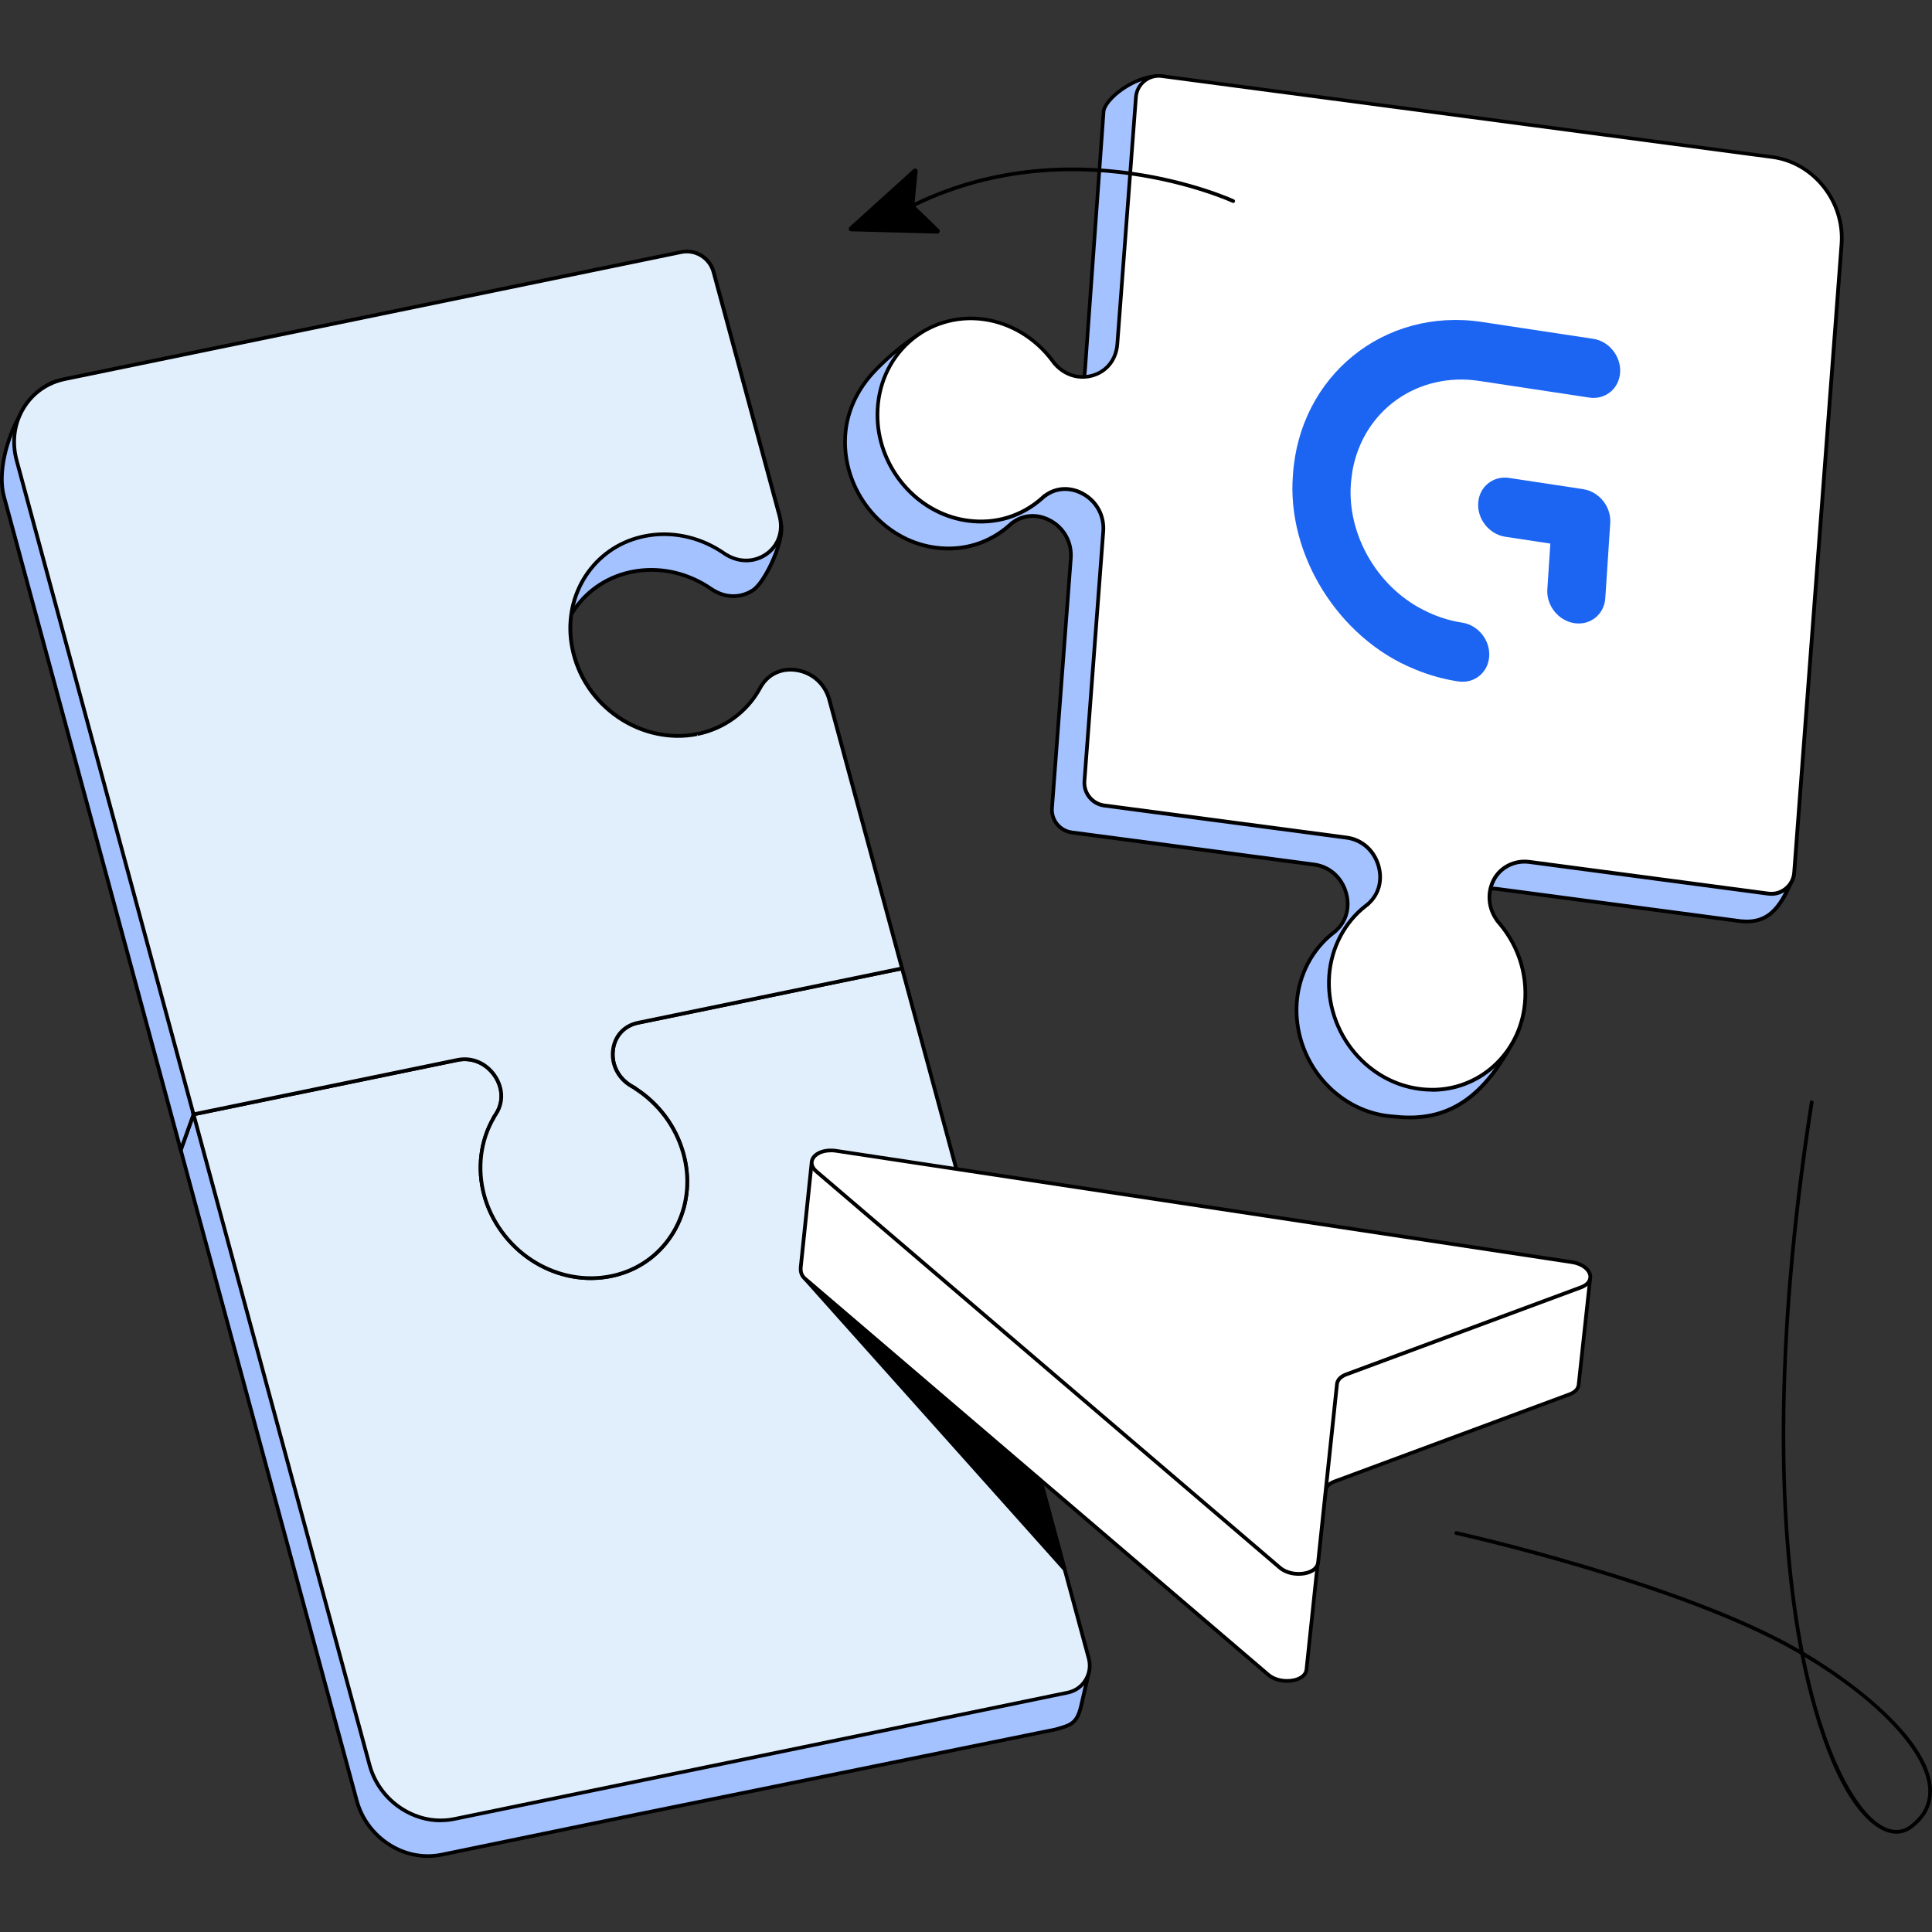 <svg width="260" height="260" viewBox="0 0 260 260" fill="none" xmlns="http://www.w3.org/2000/svg">
<rect x="0" y="0" width="260" height="260" fill="#333333" stroke="none"/>
<g clip-path="url(#clip0_6488_4034)">
<g clip-path="url(#clip1_6488_4034)">
<path d="M163.408 175.872C161.133 169.262 154.348 164.922 147.623 165.787C147.308 165.827 146.998 165.877 146.688 165.942C146.253 166.027 145.828 166.137 145.408 166.262C142.363 167.192 139.813 169.172 138.188 171.927L138.178 171.892L137.963 172.307C137.398 173.407 136.463 174.152 135.343 174.452C135.248 174.477 135.158 174.502 135.063 174.517C134.528 174.622 133.953 174.632 133.363 174.532C131.408 174.207 129.863 172.802 129.338 170.872L119.668 135.117L84.138 142.437C82.238 142.827 80.943 144.277 80.753 146.222C80.693 146.842 80.753 147.452 80.913 148.027C81.263 149.252 82.098 150.317 83.298 150.997L83.728 151.242H83.698C86.873 153.267 89.188 156.362 90.203 159.917C90.318 160.322 90.418 160.727 90.498 161.142C91.823 167.952 87.958 174.462 81.498 176.292C81.148 176.392 80.793 176.477 80.438 176.547C77.058 177.222 73.528 176.597 70.398 174.747C67.173 172.842 64.728 169.767 63.608 166.252C63.598 166.227 63.593 166.202 63.583 166.177C63.583 166.167 63.578 166.157 63.573 166.147C63.513 165.962 63.463 165.772 63.413 165.587C62.453 161.982 62.938 158.212 64.753 155.152H64.728L64.978 154.777C65.738 153.647 65.923 152.297 65.543 151.012C65.388 150.497 65.148 149.992 64.813 149.512C63.653 147.857 61.763 147.062 59.878 147.437H59.848L26.038 149.957L24.318 154.762L24.268 154.582L24.203 154.332L48.008 242.327C48.668 244.757 50.218 246.857 52.373 248.232C54.513 249.592 56.988 250.077 59.368 249.607L59.423 249.597L86.008 244.122C86.008 244.122 141.913 232.777 142.028 232.742C144.048 232.167 144.903 232.007 145.478 229.602L146.593 224.747L136.033 195.612C135.513 193.677 136.168 191.822 137.758 190.762C138.173 190.487 138.613 190.292 139.068 190.167C139.158 190.142 139.248 190.122 139.338 190.102C140.563 189.857 141.873 190.147 143.013 190.962L143.408 191.237V191.212C146.598 193.252 150.418 193.987 153.973 193.277C153.973 193.277 153.983 193.277 153.988 193.277C154.238 193.227 154.483 193.167 154.728 193.102C158.113 192.197 160.963 189.967 162.628 186.902C164.438 183.572 164.708 179.657 163.408 175.867V175.872Z" fill="#A4C2FF"/>
<path d="M57.584 250.032C55.734 250.032 53.889 249.492 52.244 248.442C50.034 247.032 48.449 244.887 47.774 242.392L23.969 154.397C23.949 154.332 23.959 154.257 23.999 154.202C24.034 154.142 24.094 154.102 24.164 154.087C24.214 154.077 24.259 154.082 24.304 154.097L25.819 149.872C25.854 149.777 25.939 149.717 26.034 149.707L59.844 147.192C61.829 146.797 63.819 147.627 65.034 149.367C65.379 149.857 65.634 150.387 65.799 150.937C66.209 152.317 65.994 153.732 65.204 154.912L65.014 155.202C65.014 155.227 64.999 155.252 64.989 155.277C63.214 158.267 62.734 162.002 63.674 165.522C63.724 165.707 63.774 165.892 63.834 166.072L63.869 166.177C64.969 169.632 67.404 172.677 70.549 174.537C73.594 176.342 77.099 176.972 80.414 176.307C80.744 176.242 81.084 176.162 81.454 176.057C87.784 174.267 91.579 167.877 90.279 161.197C90.204 160.797 90.104 160.392 89.989 159.992C88.989 156.482 86.714 153.452 83.589 151.462C83.564 151.447 83.544 151.427 83.524 151.402L83.199 151.217C81.959 150.512 81.074 149.407 80.699 148.097C80.524 147.482 80.464 146.842 80.529 146.202C80.729 144.147 82.099 142.612 84.109 142.197L119.639 134.877C119.764 134.847 119.894 134.927 119.929 135.057L129.599 170.812C130.099 172.647 131.564 173.982 133.424 174.292C133.979 174.382 134.519 174.377 135.034 174.277C135.124 174.257 135.209 174.237 135.299 174.217C136.364 173.927 137.239 173.212 137.764 172.197L137.979 171.782C137.999 171.742 138.029 171.712 138.064 171.687C139.709 168.967 142.294 166.962 145.354 166.027C145.779 165.897 146.219 165.787 146.659 165.697C146.974 165.632 147.294 165.582 147.609 165.542C154.444 164.667 161.344 169.072 163.659 175.792C164.989 179.647 164.704 183.637 162.864 187.027C161.184 190.122 158.249 192.427 154.809 193.347C154.559 193.412 154.309 193.472 154.054 193.527C150.454 194.242 146.574 193.497 143.369 191.482C143.339 191.477 143.309 191.467 143.284 191.447L142.889 191.172C141.819 190.407 140.584 190.117 139.404 190.352C139.319 190.367 139.234 190.392 139.149 190.412C138.714 190.527 138.294 190.717 137.909 190.972C136.419 191.967 135.794 193.722 136.289 195.547L146.839 224.662C146.854 224.707 146.859 224.757 146.849 224.802L145.734 229.657C145.144 232.122 144.204 232.387 142.324 232.917L142.109 232.977C141.989 233.012 95.404 242.467 86.069 244.362L59.429 249.847C58.819 249.967 58.209 250.027 57.594 250.027L57.584 250.032ZM24.584 154.777L48.254 242.267C48.894 244.637 50.409 246.682 52.509 248.027C54.589 249.352 57.009 249.827 59.319 249.367L59.374 249.357L85.959 243.882C86.514 243.767 141.549 232.602 141.974 232.507L142.179 232.447C144.024 231.922 144.719 231.727 145.239 229.552L146.339 224.772L135.809 195.707C135.249 193.647 135.949 191.687 137.629 190.567C138.059 190.282 138.524 190.072 139.014 189.937C139.109 189.912 139.204 189.892 139.299 189.872C140.614 189.612 141.989 189.932 143.169 190.772L143.479 190.987C143.479 190.987 143.524 191.002 143.544 191.017C146.654 193.002 150.439 193.742 153.929 193.047C154.184 192.992 154.429 192.937 154.669 192.872C157.974 191.987 160.799 189.772 162.414 186.797C164.189 183.532 164.459 179.682 163.174 175.962C160.934 169.457 154.269 165.197 147.659 166.042C147.349 166.082 147.044 166.132 146.744 166.192C146.324 166.277 145.899 166.382 145.489 166.507C142.499 167.417 139.989 169.387 138.414 172.057C138.399 172.087 138.374 172.107 138.354 172.127L138.199 172.427C137.614 173.567 136.629 174.372 135.424 174.702C135.324 174.727 135.229 174.752 135.124 174.772C134.549 174.887 133.949 174.892 133.334 174.792C131.279 174.452 129.664 172.982 129.109 170.952L119.499 135.422L84.199 142.692C82.409 143.062 81.189 144.427 81.014 146.257C80.954 146.837 81.009 147.412 81.169 147.967C81.509 149.147 82.314 150.147 83.439 150.787L83.869 151.032C83.904 151.052 83.934 151.077 83.954 151.112C87.129 153.167 89.439 156.267 90.459 159.862C90.579 160.277 90.679 160.697 90.759 161.107C92.109 168.047 88.164 174.682 81.579 176.542C81.194 176.647 80.844 176.732 80.499 176.802C77.064 177.487 73.439 176.837 70.284 174.972C67.034 173.052 64.519 169.902 63.384 166.337L63.359 166.262C63.289 166.037 63.239 165.847 63.184 165.657C62.219 162.042 62.699 158.212 64.499 155.122C64.499 155.087 64.514 155.057 64.534 155.027L64.784 154.647C65.494 153.587 65.684 152.327 65.314 151.087C65.169 150.587 64.934 150.107 64.619 149.662C63.519 148.087 61.719 147.332 59.934 147.692C59.924 147.692 59.884 147.702 59.874 147.702L26.224 150.207L24.584 154.787V154.777Z" fill="black"/>
<path d="M119.56 134.686L109.885 98.936C109.325 96.851 107.66 95.341 105.545 94.986C104.965 94.891 104.4 94.891 103.865 94.976C103.815 94.986 103.765 94.991 103.715 95.001C102.515 95.241 101.485 95.936 100.805 96.996V96.976L100.58 97.371C98.845 100.566 95.785 102.821 92.18 103.561H92.15L92.1 103.576C88.51 104.291 84.645 103.461 81.475 101.291C78.24 99.076 76.045 95.766 75.29 91.976C73.975 85.351 77.72 78.996 84 77.191C84.345 77.091 84.695 77.006 85.045 76.936C85.285 76.886 85.52 76.846 85.76 76.816C89.145 76.331 92.67 77.166 95.66 79.206L96.055 79.471V79.456C97.15 80.116 98.365 80.346 99.515 80.141C99.55 80.136 99.585 80.126 99.625 80.121C100.22 80.001 100.8 79.766 101.33 79.411C103.04 78.271 105.65 72.516 105.085 70.431L93.45 38.176L93.405 37.996L7.955 51.201C3.025 52.221 -0.84 61.741 0.52 66.766L24.325 154.761L26.045 149.956L59.855 147.441H59.885C61.77 147.061 63.665 147.851 64.82 149.506C65.155 149.981 65.4 150.491 65.55 151.006C65.93 152.291 65.745 153.641 64.985 154.771L64.735 155.151H64.76C62.94 158.216 62.45 162.011 63.43 165.631C63.475 165.801 63.525 165.976 63.58 166.146C63.58 166.156 63.585 166.166 63.59 166.176C63.6 166.201 63.605 166.226 63.615 166.251C64.735 169.771 67.18 172.841 70.405 174.746C73.535 176.596 77.06 177.221 80.445 176.546C80.8 176.476 81.15 176.391 81.505 176.291C87.97 174.466 91.835 167.951 90.505 161.141C90.425 160.726 90.325 160.316 90.21 159.916C89.195 156.361 86.88 153.266 83.705 151.246H83.735L83.305 150.996C82.105 150.316 81.27 149.251 80.92 148.026C80.755 147.451 80.695 146.841 80.76 146.221C80.95 144.276 82.245 142.826 84.145 142.436L119.675 135.116L119.56 134.681V134.686Z" fill="#A4C2FF"/>
<path d="M77.799 177.063C75.214 177.063 72.619 176.348 70.284 174.968C67.034 173.048 64.519 169.898 63.384 166.333L63.359 166.258C63.294 166.053 63.244 165.878 63.194 165.703C62.214 162.078 62.689 158.228 64.494 155.118C64.494 155.083 64.509 155.053 64.529 155.023L64.779 154.643C65.489 153.583 65.679 152.323 65.309 151.083C65.164 150.583 64.929 150.103 64.614 149.658C63.514 148.083 61.714 147.328 59.929 147.688C59.919 147.688 59.879 147.698 59.869 147.698L26.219 150.203L24.554 154.858C24.519 154.963 24.404 155.023 24.309 155.023C24.199 155.023 24.104 154.943 24.079 154.838L0.279 66.833C-0.536 63.808 0.494 58.973 2.734 55.328C4.234 52.888 6.074 51.333 7.904 50.958L93.364 37.768C93.479 37.753 93.589 37.813 93.634 37.923L93.694 38.133L105.324 70.368C105.934 72.608 103.284 78.433 101.474 79.638C100.919 80.003 100.314 80.258 99.679 80.383L99.564 80.403C98.374 80.613 97.109 80.373 95.999 79.728C95.974 79.723 95.944 79.713 95.924 79.693L95.534 79.428C92.609 77.433 89.154 76.598 85.809 77.078C85.574 77.113 85.339 77.153 85.109 77.198C84.764 77.268 84.419 77.348 84.084 77.448C77.924 79.218 74.254 85.448 75.549 91.943C76.289 95.668 78.449 98.923 81.629 101.103C84.744 103.233 88.549 104.048 92.064 103.348L92.189 103.578L92.139 103.333C95.669 102.608 98.669 100.393 100.369 97.268L100.589 96.868C100.604 96.838 100.629 96.808 100.654 96.788C101.359 95.728 102.429 95.013 103.669 94.763C103.719 94.753 103.774 94.743 103.824 94.733C104.394 94.638 104.984 94.643 105.589 94.743C107.804 95.113 109.544 96.693 110.129 98.873L119.804 134.623L119.919 135.058C119.939 135.123 119.929 135.193 119.889 135.253C119.854 135.313 119.794 135.353 119.729 135.368L84.199 142.688C82.409 143.058 81.189 144.423 81.014 146.253C80.954 146.833 81.009 147.408 81.169 147.963C81.509 149.143 82.314 150.143 83.439 150.783L83.869 151.028C83.904 151.048 83.934 151.073 83.954 151.108C87.129 153.163 89.439 156.263 90.459 159.858C90.579 160.273 90.679 160.693 90.759 161.103C92.109 168.043 88.164 174.678 81.579 176.538C81.194 176.643 80.844 176.728 80.499 176.798C79.609 176.973 78.704 177.063 77.799 177.063ZM63.844 166.138C64.954 169.628 67.389 172.673 70.534 174.533C73.584 176.338 77.084 176.968 80.399 176.303C80.729 176.238 81.069 176.158 81.439 176.053C87.769 174.263 91.564 167.873 90.264 161.193C90.189 160.793 90.089 160.388 89.974 159.988C88.974 156.478 86.699 153.448 83.574 151.458C83.549 151.443 83.529 151.423 83.509 151.398L83.184 151.213C81.944 150.508 81.059 149.403 80.684 148.093C80.509 147.478 80.449 146.838 80.514 146.198C80.714 144.143 82.084 142.608 84.094 142.193L119.364 134.928L119.314 134.753L109.639 99.003C109.104 97.013 107.514 95.573 105.499 95.233C104.954 95.143 104.414 95.138 103.899 95.223L103.759 95.248C102.619 95.473 101.644 96.143 101.014 97.133C101.004 97.153 100.989 97.168 100.969 97.183L100.794 97.498C99.024 100.753 95.899 103.058 92.229 103.813L92.149 103.828C88.499 104.558 84.559 103.708 81.334 101.508C78.044 99.253 75.809 95.888 75.044 92.038C73.699 85.283 77.524 78.803 83.929 76.963C84.279 76.863 84.639 76.778 84.994 76.703C85.234 76.653 85.479 76.613 85.724 76.578C89.194 76.083 92.774 76.948 95.799 79.013L96.124 79.228C96.124 79.228 96.159 79.243 96.179 79.253C97.219 79.878 98.359 80.103 99.474 79.908L99.579 79.888C100.149 79.773 100.694 79.548 101.194 79.218C102.814 78.138 105.379 72.493 104.844 70.513L93.219 38.293L7.994 51.453C6.309 51.803 4.589 53.273 3.159 55.598C0.984 59.128 -0.026 63.803 0.759 66.703L24.359 153.933L25.809 149.878C25.844 149.783 25.929 149.723 26.024 149.713L59.834 147.198C61.819 146.803 63.809 147.633 65.024 149.373C65.369 149.863 65.624 150.393 65.789 150.943C66.199 152.323 65.984 153.738 65.194 154.918L65.004 155.208C65.004 155.233 64.989 155.258 64.979 155.283C63.194 158.288 62.719 162.038 63.674 165.573C63.719 165.743 63.769 165.913 63.819 166.078L63.604 166.223L63.844 166.148V166.138Z" fill="black"/>
<path d="M165.129 171.071C162.854 164.461 156.069 160.121 149.344 160.986C149.029 161.026 148.719 161.076 148.409 161.141C147.974 161.226 147.549 161.336 147.129 161.461C144.084 162.391 141.534 164.371 139.909 167.126L139.899 167.091L139.684 167.506C139.119 168.606 138.184 169.351 137.064 169.651C136.969 169.676 136.879 169.701 136.784 169.716C136.249 169.821 135.674 169.831 135.084 169.731C133.129 169.406 131.584 168.001 131.059 166.071L121.389 130.316L85.859 137.636C83.959 138.026 82.664 139.476 82.474 141.421C82.414 142.041 82.474 142.651 82.634 143.226C82.984 144.451 83.819 145.516 85.019 146.196L85.449 146.441H85.419C88.594 148.466 90.909 151.561 91.924 155.116C92.039 155.521 92.139 155.926 92.219 156.341C93.544 163.151 89.679 169.661 83.219 171.491C82.869 171.591 82.514 171.676 82.159 171.746C78.779 172.421 75.249 171.796 72.119 169.946C68.894 168.041 66.449 164.966 65.329 161.451C65.319 161.426 65.314 161.401 65.304 161.376C65.304 161.366 65.299 161.356 65.294 161.346C65.234 161.161 65.184 160.971 65.134 160.786C64.174 157.181 64.659 153.411 66.474 150.351H66.449L66.699 149.976C67.459 148.846 67.644 147.496 67.264 146.211C67.109 145.696 66.869 145.191 66.534 144.711C65.374 143.056 63.484 142.261 61.599 142.636H61.569L26.389 149.891L26.039 149.966L25.989 149.786L25.924 149.536L49.729 237.531C50.389 239.961 51.939 242.061 54.094 243.436C56.234 244.796 58.709 245.281 61.089 244.811L61.144 244.801L87.729 239.326L143.679 227.796C145.779 227.361 147.079 225.251 146.519 223.181L137.764 190.816C137.244 188.881 137.899 187.026 139.489 185.966C139.904 185.691 140.344 185.496 140.799 185.371C140.889 185.346 140.979 185.326 141.069 185.306C142.294 185.061 143.604 185.351 144.744 186.166L145.139 186.441V186.416C148.329 188.456 152.149 189.191 155.704 188.481C155.704 188.481 155.714 188.481 155.719 188.481C155.969 188.431 156.214 188.371 156.459 188.306C159.844 187.401 162.694 185.171 164.359 182.106C166.169 178.776 166.439 174.861 165.139 171.071H165.129Z" fill="#E1EFFD"/>
<path d="M59.304 245.233C57.455 245.233 55.609 244.693 53.965 243.643C51.755 242.233 50.169 240.088 49.495 237.593L25.689 149.598C25.669 149.523 25.689 149.443 25.73 149.383C25.845 149.233 26.119 149.288 26.169 149.468L26.224 149.668L26.345 149.643L61.525 142.393C63.539 141.988 65.529 142.823 66.745 144.563C67.09 145.058 67.35 145.583 67.51 146.133C67.919 147.513 67.704 148.928 66.915 150.108L66.725 150.398C66.725 150.423 66.71 150.448 66.7 150.473C64.924 153.463 64.445 157.198 65.385 160.718C65.434 160.903 65.484 161.088 65.544 161.268L65.575 161.368C66.674 164.828 69.109 167.873 72.254 169.733C75.299 171.533 78.805 172.163 82.12 171.503C82.454 171.438 82.794 171.353 83.159 171.253C89.49 169.463 93.284 163.073 91.984 156.393C91.904 155.988 91.809 155.583 91.695 155.188C90.695 151.673 88.419 148.648 85.294 146.658C85.269 146.643 85.249 146.623 85.23 146.598L84.904 146.413C83.665 145.708 82.779 144.603 82.404 143.293C82.23 142.678 82.169 142.038 82.234 141.398C82.434 139.343 83.805 137.808 85.814 137.393L121.344 130.073C121.469 130.043 121.599 130.123 121.634 130.253L131.309 166.008C131.809 167.843 133.274 169.178 135.134 169.488C135.684 169.578 136.229 169.578 136.744 169.473C136.834 169.453 136.919 169.433 137.009 169.408C138.074 169.118 138.949 168.403 139.474 167.388L139.689 166.973C139.709 166.933 139.739 166.903 139.774 166.878C141.419 164.158 144.004 162.153 147.069 161.218C147.494 161.088 147.929 160.978 148.374 160.888C148.689 160.823 149.009 160.773 149.324 160.733C156.154 159.863 163.059 164.263 165.374 170.983C166.704 174.838 166.419 178.828 164.579 182.218C162.899 185.313 159.964 187.618 156.524 188.538C156.274 188.603 156.024 188.663 155.769 188.718C152.169 189.438 148.289 188.688 145.084 186.673C145.054 186.668 145.024 186.658 144.999 186.638L144.604 186.363C143.534 185.598 142.299 185.308 141.119 185.543C141.034 185.558 140.949 185.583 140.864 185.603C140.429 185.718 140.014 185.908 139.624 186.163C138.134 187.158 137.509 188.913 138.004 190.738L146.759 223.103C147.049 224.173 146.889 225.278 146.309 226.218C145.729 227.158 144.814 227.803 143.729 228.023L87.779 239.553L61.139 245.038C60.535 245.158 59.919 245.218 59.304 245.218V245.233ZM26.355 150.153L49.974 237.463C50.614 239.833 52.13 241.878 54.23 243.223C56.309 244.548 58.73 245.023 61.039 244.563L61.094 244.553L87.68 239.078L143.629 227.548C144.574 227.353 145.379 226.793 145.884 225.968C146.389 225.143 146.529 224.178 146.279 223.243L137.524 190.878C136.974 188.838 137.674 186.873 139.349 185.758C139.779 185.473 140.244 185.263 140.734 185.133C140.829 185.108 140.924 185.088 141.019 185.068C142.334 184.803 143.709 185.123 144.889 185.968L145.199 186.183C145.199 186.183 145.244 186.198 145.264 186.213C148.374 188.198 152.159 188.938 155.649 188.243C155.904 188.188 156.149 188.133 156.389 188.068C159.694 187.183 162.519 184.968 164.134 181.993C165.909 178.728 166.179 174.878 164.894 171.158C162.654 164.653 155.989 160.388 149.379 161.238C149.069 161.278 148.764 161.328 148.459 161.388C148.034 161.473 147.609 161.578 147.204 161.703C144.214 162.613 141.704 164.583 140.124 167.253C140.109 167.283 140.084 167.303 140.064 167.323L139.909 167.623C139.324 168.763 138.334 169.568 137.134 169.893C137.039 169.918 136.939 169.943 136.839 169.963C136.264 170.078 135.664 170.083 135.049 169.983C132.994 169.643 131.379 168.173 130.824 166.143L121.214 130.613L85.915 137.883C84.124 138.253 82.904 139.618 82.73 141.448C82.669 142.028 82.725 142.608 82.885 143.158C83.225 144.338 84.029 145.338 85.154 145.978L85.585 146.223C85.62 146.243 85.65 146.268 85.669 146.303C88.844 148.358 91.15 151.458 92.174 155.053C92.29 155.463 92.394 155.883 92.475 156.298C93.825 163.238 89.879 169.873 83.294 171.733C82.919 171.838 82.564 171.923 82.219 171.993C78.784 172.678 75.159 172.028 72.004 170.163C68.754 168.243 66.24 165.093 65.105 161.528L65.085 161.468L65.07 161.418C65.01 161.228 64.96 161.038 64.904 160.848C63.94 157.238 64.419 153.403 66.219 150.313C66.219 150.278 66.234 150.248 66.254 150.218L66.504 149.838C67.215 148.778 67.404 147.518 67.034 146.278C66.889 145.783 66.654 145.303 66.34 144.853C65.24 143.278 63.444 142.523 61.654 142.883L26.355 150.153Z" fill="black"/>
<path d="M121.281 129.886L111.606 94.136C111.046 92.051 109.381 90.541 107.266 90.186C106.686 90.091 106.121 90.091 105.586 90.176C105.536 90.186 105.486 90.191 105.436 90.201C104.236 90.441 103.206 91.136 102.526 92.196V92.176L102.301 92.571C100.566 95.766 97.506 98.021 93.901 98.761H93.871L93.821 98.776C90.231 99.491 86.366 98.661 83.196 96.491C79.961 94.276 77.766 90.966 77.011 87.176C75.696 80.551 79.441 74.196 85.721 72.391C86.066 72.291 86.416 72.206 86.766 72.136C87.006 72.086 87.241 72.046 87.481 72.016C90.866 71.531 94.391 72.366 97.381 74.406L97.776 74.671V74.656C98.871 75.316 100.086 75.546 101.236 75.341C101.271 75.336 101.306 75.326 101.346 75.321C101.941 75.201 102.521 74.966 103.051 74.611C104.761 73.471 105.471 71.466 104.906 69.386L96.031 36.576C95.516 34.676 93.616 33.506 91.691 33.906L8.721 51.011C3.791 52.031 0.881 56.941 2.241 61.966L25.931 149.531L25.996 149.781L26.046 149.961L26.396 149.886L61.576 142.636H61.606C63.491 142.256 65.386 143.046 66.541 144.701C66.876 145.176 67.121 145.686 67.271 146.201C67.651 147.486 67.466 148.836 66.706 149.966L66.456 150.346H66.481C64.661 153.411 64.171 157.206 65.151 160.826C65.196 160.996 65.246 161.171 65.301 161.341C65.301 161.351 65.306 161.361 65.311 161.371C65.321 161.396 65.326 161.421 65.336 161.446C66.456 164.966 68.901 168.036 72.126 169.941C75.256 171.791 78.781 172.416 82.166 171.741C82.521 171.671 82.871 171.586 83.226 171.486C89.691 169.661 93.556 163.146 92.226 156.336C92.146 155.921 92.046 155.511 91.931 155.111C90.916 151.556 88.601 148.461 85.426 146.441H85.456L85.026 146.191C83.826 145.511 82.991 144.446 82.641 143.221C82.476 142.646 82.416 142.036 82.481 141.416C82.671 139.471 83.966 138.021 85.866 137.631L121.396 130.311L121.281 129.876V129.886Z" fill="#E1EFFD"/>
<path d="M79.52 172.261C76.935 172.261 74.34 171.546 72.005 170.166C68.755 168.246 66.24 165.096 65.105 161.531L65.085 161.471L65.07 161.421C65.015 161.246 64.965 161.076 64.92 160.901C63.94 157.276 64.415 153.421 66.22 150.316C66.22 150.281 66.235 150.251 66.255 150.221L66.505 149.841C67.215 148.781 67.405 147.521 67.035 146.281C66.89 145.786 66.655 145.306 66.34 144.856C65.24 143.281 63.445 142.526 61.655 142.886L26.095 150.211C25.965 150.241 25.835 150.156 25.805 150.031L25.69 149.606L2 62.031C1.31 59.481 1.66 56.886 2.985 54.731C4.255 52.671 6.27 51.261 8.67 50.766L91.65 33.676C93.7 33.251 95.735 34.506 96.28 36.526L105.155 69.336C105.75 71.526 105 73.636 103.195 74.836C102.64 75.201 102.035 75.456 101.4 75.581L101.315 75.596C100.095 75.811 98.83 75.571 97.72 74.921C97.695 74.916 97.67 74.906 97.645 74.886L97.25 74.621C94.325 72.626 90.875 71.791 87.525 72.266C87.29 72.301 87.055 72.341 86.825 72.386C86.48 72.456 86.135 72.541 85.8 72.636C79.64 74.406 75.97 80.636 77.265 87.131C78.005 90.856 80.165 94.111 83.345 96.291C86.46 98.421 90.265 99.236 93.78 98.536L93.83 98.526C97.385 97.796 100.385 95.581 102.085 92.456L102.305 92.061C102.32 92.031 102.345 92.006 102.37 91.986C103.075 90.926 104.145 90.211 105.385 89.961C105.435 89.951 105.49 89.941 105.54 89.931C106.11 89.836 106.705 89.841 107.305 89.941C109.52 90.311 111.26 91.891 111.845 94.071L121.635 130.256C121.655 130.321 121.645 130.391 121.605 130.451C121.57 130.511 121.51 130.551 121.445 130.566L85.915 137.886C84.125 138.256 82.905 139.621 82.73 141.451C82.67 142.031 82.725 142.611 82.885 143.161C83.225 144.341 84.03 145.341 85.155 145.981L85.585 146.226C85.62 146.246 85.65 146.271 85.67 146.306C88.845 148.361 91.15 151.461 92.175 155.056C92.29 155.466 92.395 155.886 92.475 156.301C93.825 163.241 89.88 169.876 83.295 171.736C82.92 171.841 82.565 171.926 82.22 171.996C81.33 172.171 80.425 172.261 79.52 172.261ZM66.725 150.401C66.725 150.426 66.71 150.451 66.7 150.476C64.915 153.481 64.44 157.236 65.395 160.766C65.44 160.936 65.49 161.106 65.54 161.271L65.57 161.371C66.67 164.831 69.105 167.876 72.25 169.736C75.3 171.536 78.8 172.166 82.115 171.506C82.45 171.441 82.79 171.356 83.155 171.256C89.485 169.466 93.28 163.076 91.98 156.396C91.9 155.991 91.805 155.586 91.69 155.191C90.69 151.676 88.415 148.651 85.29 146.661C85.265 146.646 85.245 146.626 85.225 146.601L84.9 146.416C83.66 145.711 82.775 144.606 82.4 143.296C82.225 142.681 82.165 142.041 82.23 141.401C82.43 139.346 83.8 137.811 85.81 137.396L121.08 130.131L121.03 129.956L111.355 94.206C110.82 92.216 109.23 90.776 107.21 90.441C106.665 90.351 106.125 90.346 105.61 90.431L105.47 90.456C104.33 90.686 103.355 91.351 102.725 92.341C102.715 92.361 102.7 92.376 102.685 92.391L102.51 92.706C100.74 95.961 97.62 98.261 93.94 99.021L93.81 98.791L93.86 99.036C90.21 99.766 86.27 98.916 83.045 96.716C79.755 94.461 77.52 91.101 76.76 87.246C75.415 80.491 79.235 74.011 85.645 72.171C85.995 72.071 86.355 71.986 86.71 71.911C86.95 71.861 87.195 71.821 87.44 71.786C90.91 71.291 94.49 72.156 97.515 74.221L97.84 74.436C97.84 74.436 97.875 74.451 97.89 74.461C98.93 75.086 100.07 75.311 101.18 75.116L101.28 75.096C101.855 74.981 102.4 74.756 102.9 74.426C104.52 73.351 105.19 71.451 104.655 69.471L95.78 36.661C95.3 34.896 93.525 33.796 91.73 34.166L8.77 51.256C6.51 51.721 4.605 53.051 3.41 54.991C2.155 57.031 1.825 59.481 2.48 61.901L26.225 149.671L26.345 149.646L61.525 142.396C63.54 141.991 65.53 142.826 66.745 144.566C67.09 145.061 67.35 145.586 67.51 146.136C67.92 147.516 67.705 148.931 66.915 150.111L66.725 150.401Z" fill="black"/>
<path d="M108.311 172.055L139.976 198.99L143.276 211.195L108.311 172.055Z" fill="black"/>
<path d="M143.275 211.444C143.205 211.444 143.14 211.414 143.09 211.359L108.125 172.224C108.04 172.124 108.04 171.979 108.135 171.884C108.225 171.789 108.375 171.784 108.475 171.869L140.135 198.804C140.175 198.839 140.2 198.879 140.215 198.929L143.515 211.134C143.545 211.244 143.495 211.364 143.395 211.419C143.355 211.439 143.315 211.449 143.275 211.449V211.444ZM110.925 174.604L142.76 210.239L139.755 199.129L110.925 174.604Z" fill="black"/>
<path d="M255.218 246.771C254.478 246.771 253.698 246.531 252.898 246.051C247.868 243.036 244.263 232.641 242.283 222.636C242.118 222.541 241.953 222.441 241.783 222.346C226.013 213.256 196.228 206.616 195.928 206.551C195.793 206.521 195.708 206.386 195.738 206.256C195.768 206.121 195.898 206.036 196.033 206.066C196.333 206.131 226.193 212.786 242.033 221.916C242.073 221.941 242.113 221.966 242.158 221.986C241.923 220.746 241.708 219.511 241.523 218.301C239.503 205.231 238.218 182.481 243.563 148.306C243.583 148.171 243.718 148.076 243.848 148.096C243.983 148.116 244.078 148.246 244.058 148.381C238.758 182.266 239.653 206.471 242.743 222.321C250.618 226.986 259.608 234.416 259.988 240.656C260.118 242.796 259.223 244.606 257.323 246.036C256.678 246.521 255.973 246.766 255.223 246.766L255.218 246.771ZM242.868 222.986C245.568 236.371 249.833 243.636 253.158 245.626C254.573 246.476 255.908 246.481 257.018 245.646C258.778 244.321 259.608 242.656 259.488 240.696C259.183 235.746 252.703 228.866 242.868 222.986Z" fill="black"/>
<path d="M140.715 54.317C141.305 54.397 141.92 54.362 142.53 54.207C144.515 53.702 145.845 52.072 146.005 49.947L148.51 15.092C148.51 13.482 152.715 9.997 156.35 10.247L234.165 24.767C239.725 25.502 243.9 30.757 243.47 36.477L241.365 117.947C239.665 122.052 238.07 124.612 233.61 123.887L201.45 119.622C199.505 119.362 197.555 120.307 196.655 122.047C195.73 123.842 195.935 125.922 197.155 127.552H197.135L197.44 127.907C200.16 131.117 205.995 135.452 204.145 139.147C200.1 147.227 195.315 151.127 187.635 150.262C187.305 150.227 186.975 150.212 186.65 150.167C183.31 149.722 180.255 148.032 177.965 145.342C175.49 142.437 174.235 138.617 174.52 134.872C174.8 131.132 176.6 127.727 179.45 125.522L179.795 125.247H179.785C181.175 124.007 181.7 122.107 181.155 120.177C180.565 118.097 178.92 116.632 176.855 116.357L144.25 112.037C142.63 111.822 141.455 110.377 141.58 108.747L144.11 75.152C144.27 73.027 143.21 71.077 141.34 70.062C140.765 69.752 140.17 69.557 139.58 69.482C138.38 69.322 137.19 69.637 136.21 70.397V70.377L135.88 70.677C133.16 73.107 129.58 74.187 125.93 73.702C125.6 73.657 125.265 73.602 124.935 73.532C118.5 72.182 113.685 66.102 113.735 59.387C113.76 55.542 115.425 52.232 118.01 49.627C121.2 46.422 125.835 42.872 128.625 43.502C132.205 44.307 135 49.107 137.28 52.172L137.56 52.547V52.537C138.41 53.542 139.53 54.162 140.73 54.322" fill="#A4C2FF"/>
<path d="M189.714 150.636C189.034 150.636 188.334 150.596 187.609 150.511C187.464 150.496 187.324 150.481 187.179 150.471C186.989 150.456 186.804 150.441 186.619 150.416C183.229 149.966 180.089 148.221 177.779 145.501C175.264 142.546 173.984 138.661 174.274 134.851C174.564 131.046 176.394 127.571 179.299 125.326L179.589 125.101C179.589 125.101 179.609 125.076 179.624 125.061C180.954 123.881 181.439 122.081 180.919 120.246C180.359 118.261 178.789 116.866 176.824 116.606L144.219 112.286C142.469 112.051 141.199 110.491 141.334 108.731L143.864 75.136C144.019 73.111 143.004 71.251 141.224 70.286C140.684 69.996 140.119 69.806 139.549 69.731C138.409 69.576 137.279 69.886 136.364 70.596C136.344 70.611 136.324 70.621 136.304 70.631L136.044 70.866C133.254 73.356 129.649 74.451 125.894 73.956C125.554 73.911 125.209 73.851 124.879 73.781C118.334 72.406 113.434 66.221 113.479 59.386C113.504 55.726 115.004 52.291 117.824 49.456C121.214 46.046 125.844 42.631 128.669 43.261C131.754 43.956 134.274 47.526 136.304 50.401C136.709 50.971 137.094 51.521 137.469 52.026L137.709 52.341C137.709 52.341 137.734 52.361 137.744 52.376C138.539 53.321 139.609 53.921 140.754 54.076C141.324 54.151 141.904 54.116 142.474 53.971C144.349 53.496 145.614 51.946 145.764 49.931L148.269 15.076C148.269 14.461 148.804 13.596 149.739 12.726C151.319 11.251 153.989 9.841 156.374 10.001L234.219 24.526C239.899 25.276 244.169 30.651 243.729 36.501L241.624 117.956C241.624 117.986 241.619 118.016 241.604 118.046C239.979 121.971 238.359 124.916 233.579 124.136L201.424 119.876C199.549 119.626 197.719 120.551 196.884 122.171C196.004 123.876 196.184 125.836 197.359 127.411C197.374 127.431 197.384 127.451 197.394 127.471L197.634 127.756C198.229 128.456 198.974 129.216 199.769 130.016C202.639 132.931 205.899 136.231 204.374 139.271C200.439 147.136 195.974 150.641 189.714 150.641V150.636ZM180.004 125.386C180.004 125.386 179.974 125.431 179.949 125.446L179.604 125.721C176.809 127.886 175.044 131.226 174.769 134.891C174.489 138.576 175.724 142.326 178.159 145.181C180.389 147.806 183.419 149.491 186.684 149.921C186.859 149.946 187.039 149.961 187.219 149.976C187.369 149.986 187.514 150.001 187.664 150.016C194.804 150.821 199.669 147.541 203.924 139.041C205.284 136.321 202.164 133.156 199.409 130.361C198.614 129.551 197.859 128.791 197.249 128.071L196.944 127.711C196.919 127.686 196.904 127.651 196.894 127.621C195.669 125.921 195.494 123.751 196.434 121.931C197.369 120.126 199.394 119.096 201.484 119.371L233.644 123.636C237.694 124.301 239.284 122.311 241.119 117.891L243.219 36.466C243.639 30.861 239.564 25.726 234.129 25.006L156.299 10.481C154.089 10.326 151.569 11.676 150.064 13.076C149.254 13.831 148.754 14.601 148.754 15.081L146.249 49.956C146.079 52.191 144.674 53.911 142.584 54.441C141.954 54.601 141.309 54.641 140.679 54.556C139.434 54.391 138.274 53.746 137.399 52.741C137.379 52.726 137.359 52.711 137.344 52.686L137.064 52.311C136.684 51.806 136.294 51.251 135.889 50.676C133.909 47.876 131.444 44.386 128.549 43.736C125.919 43.141 121.464 46.476 118.169 49.796C115.444 52.541 113.989 55.851 113.969 59.381C113.924 65.981 118.654 71.956 124.974 73.281C125.294 73.346 125.624 73.406 125.949 73.446C129.564 73.931 133.024 72.871 135.704 70.481L136.034 70.181C136.064 70.156 136.094 70.136 136.129 70.126C137.134 69.376 138.364 69.056 139.604 69.221C140.234 69.306 140.859 69.511 141.449 69.831C143.409 70.891 144.519 72.936 144.349 75.156L141.819 108.751C141.704 110.251 142.784 111.576 144.274 111.776L176.879 116.096C179.044 116.381 180.774 117.916 181.389 120.096C181.954 122.091 181.434 124.056 179.999 125.371L180.004 125.386Z" fill="black"/>
<path d="M145.073 50.684C145.663 50.764 146.278 50.728 146.888 50.574C148.873 50.069 150.203 48.438 150.363 46.313L152.868 13.063C153.003 11.299 154.593 10.004 156.348 10.239L238.523 21.134C244.083 21.869 248.258 27.123 247.828 32.843L241.453 117.424C241.318 119.189 239.728 120.484 237.973 120.249L205.813 115.984C203.868 115.724 201.918 116.669 201.018 118.409C200.093 120.204 200.298 122.284 201.518 123.914H201.498L201.803 124.269C204.523 127.479 205.738 131.659 205.128 135.749C204.148 142.339 198.503 147.014 191.998 146.624C191.668 146.604 191.338 146.574 191.013 146.529C187.673 146.083 184.618 144.394 182.328 141.704C179.853 138.799 178.598 134.979 178.883 131.234C179.163 127.494 180.963 124.089 183.813 121.884L184.158 121.609H184.148C185.538 120.369 186.063 118.469 185.518 116.539C184.928 114.459 183.283 112.994 181.218 112.719L148.613 108.399C146.993 108.184 145.818 106.739 145.943 105.109L148.473 71.513C148.633 69.388 147.573 67.439 145.703 66.424C145.128 66.114 144.533 65.918 143.943 65.844C142.743 65.683 141.553 65.999 140.573 66.758V66.739L140.243 67.038C137.523 69.469 133.943 70.549 130.293 70.064C129.963 70.019 129.628 69.963 129.298 69.894C122.863 68.543 118.048 62.464 118.098 55.748C118.123 51.904 119.638 48.438 122.373 45.989C125.063 43.578 128.698 42.468 132.338 42.953C135.973 43.434 139.363 45.468 141.643 48.529L141.923 48.904V48.894C142.773 49.898 143.893 50.519 145.093 50.678" fill="white"/>
<path d="M192.748 146.905C192.493 146.905 192.233 146.895 191.978 146.88C191.643 146.86 191.308 146.83 190.978 146.785C187.588 146.335 184.448 144.59 182.138 141.87C179.623 138.915 178.343 135.03 178.633 131.22C178.923 127.415 180.753 123.94 183.658 121.695L183.948 121.47C183.948 121.47 183.968 121.445 183.983 121.435C185.313 120.25 185.798 118.45 185.278 116.62C184.718 114.635 183.148 113.24 181.183 112.98L148.578 108.66C146.828 108.43 145.558 106.865 145.693 105.105L148.223 71.51C148.378 69.485 147.363 67.625 145.583 66.66C145.043 66.37 144.478 66.18 143.908 66.105C142.768 65.95 141.638 66.26 140.723 66.97C140.703 66.985 140.688 66.995 140.663 67.005L140.403 67.24C137.613 69.73 134.008 70.825 130.253 70.33C129.918 70.285 129.578 70.225 129.238 70.155C122.693 68.78 117.793 62.595 117.838 55.76C117.863 51.845 119.408 48.315 122.193 45.82C124.938 43.36 128.643 42.23 132.358 42.725C136.058 43.215 139.508 45.285 141.828 48.4L142.063 48.715C142.063 48.715 142.088 48.735 142.098 48.75C142.893 49.695 143.963 50.3 145.108 50.45C145.678 50.525 146.258 50.49 146.828 50.345C148.703 49.87 149.968 48.32 150.118 46.31L152.623 13.065C152.693 12.14 153.128 11.31 153.848 10.725C154.568 10.14 155.468 9.89 156.388 10.01L238.563 20.905C244.253 21.66 248.523 27.035 248.083 32.885L241.708 117.465C241.638 118.39 241.203 119.22 240.483 119.805C239.763 120.39 238.863 120.64 237.943 120.52L205.783 116.255C203.903 116 202.078 116.925 201.243 118.55C200.363 120.255 200.538 122.215 201.718 123.79C201.733 123.81 201.743 123.83 201.753 123.85L201.993 124.135C204.758 127.395 205.993 131.65 205.373 135.81C204.413 142.265 199.058 146.92 192.753 146.92L192.748 146.905ZM184.363 121.755C184.363 121.755 184.333 121.8 184.308 121.815L183.963 122.09C181.168 124.25 179.403 127.595 179.128 131.26C178.848 134.945 180.083 138.695 182.518 141.55C184.748 144.175 187.778 145.86 191.043 146.29C191.363 146.33 191.688 146.365 192.008 146.38C198.388 146.765 203.918 142.18 204.878 135.715C205.473 131.7 204.283 127.585 201.608 124.435L201.303 124.075C201.278 124.05 201.263 124.02 201.253 123.985C200.028 122.285 199.848 120.115 200.793 118.295C201.728 116.49 203.758 115.46 205.843 115.735L238.003 120C238.783 120.105 239.553 119.885 240.163 119.39C240.773 118.895 241.143 118.185 241.203 117.4L247.578 32.82C247.998 27.23 243.923 22.095 238.488 21.375L156.313 10.48C155.533 10.375 154.763 10.595 154.153 11.09C153.543 11.585 153.173 12.295 153.113 13.08L150.608 46.325C150.438 48.56 149.033 50.28 146.943 50.81C146.313 50.97 145.668 51.01 145.038 50.925C143.793 50.76 142.633 50.115 141.763 49.11C141.743 49.095 141.723 49.08 141.708 49.055L141.428 48.68C139.188 45.67 135.858 43.67 132.288 43.2C128.718 42.725 125.158 43.81 122.523 46.175C119.843 48.575 118.353 51.975 118.333 55.75C118.288 62.35 123.018 68.325 129.338 69.65C129.663 69.72 129.993 69.775 130.313 69.815C133.923 70.295 137.388 69.24 140.068 66.85L140.398 66.55C140.428 66.525 140.458 66.505 140.493 66.495C141.498 65.745 142.728 65.425 143.968 65.59C144.598 65.675 145.223 65.88 145.813 66.2C147.773 67.265 148.883 69.305 148.718 71.525L146.188 105.12C146.073 106.62 147.153 107.945 148.643 108.145L181.248 112.465C183.413 112.75 185.143 114.285 185.758 116.465C186.323 118.46 185.803 120.425 184.368 121.74L184.363 121.755Z" fill="black"/>
<path d="M213.059 65.828L203.089 64.318C200.939 63.993 199.069 65.498 198.929 67.683C198.784 69.863 200.419 71.908 202.569 72.233L208.639 73.153L208.234 79.313C208.089 81.493 209.724 83.538 211.874 83.863C214.024 84.188 215.894 82.678 216.034 80.498L216.699 70.383C216.844 68.198 215.209 66.158 213.059 65.833" fill="#1C64F2"/>
<path d="M214.389 45.594L199.433 43.329C186.283 41.339 174.878 50.564 173.998 63.904C173.128 74.659 180.153 85.894 190.323 90.034C192.233 90.834 194.223 91.399 196.248 91.704C198.398 92.029 200.269 90.519 200.409 88.339C200.554 86.154 198.919 84.114 196.769 83.789C195.409 83.584 194.068 83.204 192.788 82.659C192.613 82.584 192.424 82.504 192.219 82.409L192.133 82.364C191.953 82.284 191.768 82.189 191.588 82.099C185.103 78.849 181.014 71.414 181.864 64.414L182.008 63.359C183.453 55.209 190.793 50.009 199.073 51.264L213.868 53.504C216.018 53.829 217.889 52.319 218.028 50.139C218.174 47.954 216.539 45.914 214.389 45.589" fill="#1C64F2"/>
<path d="M107.779 170.41L109.229 156.52L214.014 171.935L212.454 186.32C212.419 186.845 212.019 187.34 211.204 187.645L179.604 199.365C178.879 199.635 178.419 200.115 178.364 200.665L175.824 224.685C175.649 226.335 172.324 226.775 170.674 225.365L108.314 172.055C107.679 171.515 107.739 170.74 107.779 170.41Z" fill="white"/>
<path d="M173.199 226.466C172.264 226.466 171.254 226.201 170.504 225.561L108.144 172.246C107.634 171.806 107.424 171.181 107.524 170.381L108.974 156.496C108.979 156.426 109.014 156.366 109.069 156.326C109.124 156.286 109.189 156.266 109.259 156.276L214.044 171.691C214.179 171.711 214.269 171.831 214.254 171.966L212.694 186.351C212.649 187.006 212.134 187.566 211.284 187.881L179.684 199.601C179.044 199.836 178.654 200.236 178.604 200.691L176.064 224.711C175.994 225.351 175.529 225.876 174.754 226.186C174.314 226.361 173.764 226.461 173.194 226.461L173.199 226.466ZM109.449 156.806L108.024 170.436C108.024 170.436 108.024 170.436 108.024 170.441C107.944 171.066 108.094 171.541 108.474 171.866L170.834 225.181C171.854 226.051 173.539 226.141 174.579 225.726C174.924 225.591 175.509 225.266 175.574 224.661L178.114 200.641C178.184 199.986 178.694 199.436 179.519 199.136L211.119 187.416C211.784 187.171 212.174 186.776 212.204 186.306L213.739 172.151L109.449 156.811V156.806Z" fill="black"/>
<path d="M181.17 184.964L212.77 173.244C214.945 172.439 214.13 170.244 211.51 169.849L112.525 154.879C109.935 154.489 108.24 156.259 109.875 157.654L172.235 210.964C173.885 212.374 177.215 211.934 177.385 210.284L179.925 186.264C179.985 185.714 180.44 185.234 181.165 184.964H181.17Z" fill="white"/>
<path d="M174.765 212.061C173.83 212.061 172.82 211.796 172.07 211.156L109.71 157.846C109.03 157.266 108.81 156.556 109.11 155.896C109.56 154.911 110.98 154.396 112.56 154.631L211.545 169.606C213.3 169.871 214.17 170.846 214.26 171.691C214.34 172.456 213.815 173.121 212.855 173.481L181.255 185.201C180.625 185.436 180.22 185.841 180.175 186.291L177.635 210.311C177.565 210.951 177.105 211.476 176.325 211.786C175.885 211.961 175.335 212.061 174.765 212.061ZM111.8 155.071C110.64 155.071 109.82 155.546 109.565 156.101C109.36 156.546 109.53 157.031 110.035 157.461L172.395 210.771C173.415 211.641 175.1 211.731 176.14 211.316C176.485 211.181 177.07 210.856 177.135 210.251L179.675 186.231C179.745 185.576 180.255 185.031 181.08 184.726L212.68 173.006C213.425 172.731 213.815 172.266 213.765 171.736C213.7 171.101 212.955 170.316 211.47 170.091L112.485 155.116C112.245 155.081 112.015 155.061 111.795 155.061L111.8 155.071Z" fill="black"/>
<path d="M122.4 28.129C122.31 28.129 122.22 28.079 122.175 27.994C122.115 27.869 122.16 27.719 122.285 27.659C143.925 16.704 165.845 26.734 166.065 26.839C166.19 26.899 166.245 27.044 166.185 27.169C166.125 27.294 165.975 27.349 165.855 27.289C165.64 27.189 143.93 17.259 122.51 28.104C122.475 28.124 122.435 28.129 122.395 28.129H122.4Z" fill="black"/>
<path d="M123.164 27.762L126.374 30.857C126.594 31.072 126.439 31.442 126.134 31.437L114.544 31.127C114.239 31.117 114.104 30.747 114.329 30.542L122.929 22.767C123.159 22.562 123.519 22.742 123.489 23.047L123.064 27.487C123.054 27.587 123.094 27.692 123.164 27.762Z" fill="black"/>
</g>
</g>
<defs>
<clipPath id="clip0_6488_4034">
<rect width="260" height="260" fill="white"/>
</clipPath>
<clipPath id="clip1_6488_4034">
<rect width="260" height="260" fill="white"/>
</clipPath>
</defs>
</svg>
